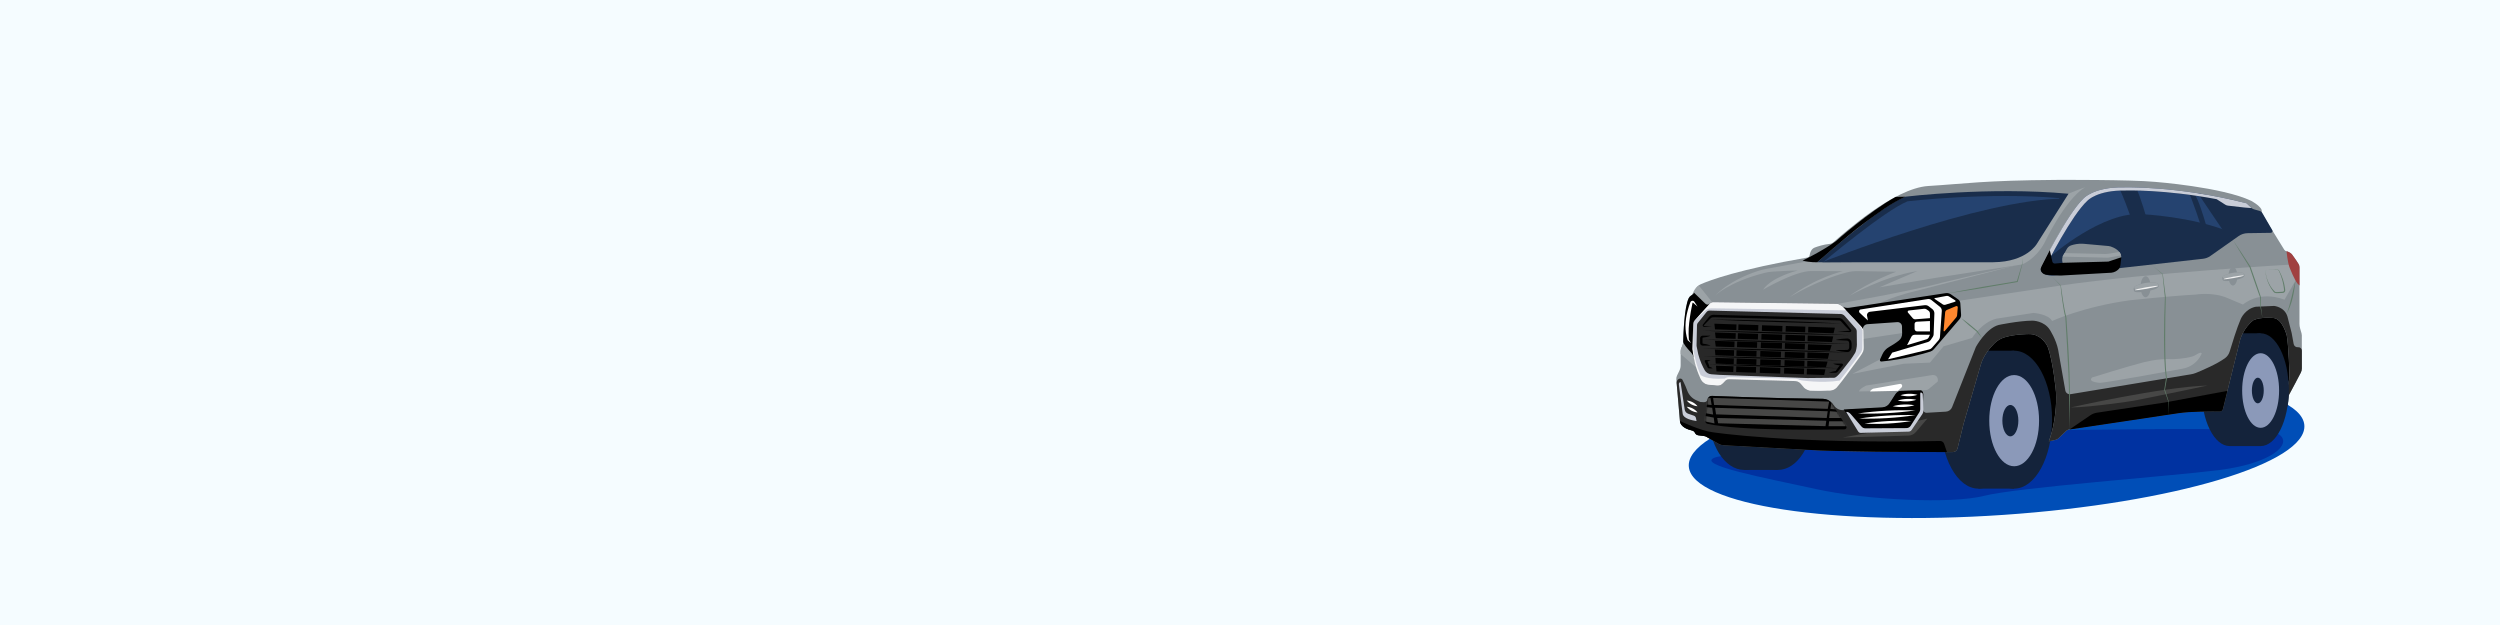 <?xml version="1.0" encoding="UTF-8"?> <svg xmlns="http://www.w3.org/2000/svg" width="1600" height="400" viewBox="0 0 1600 400" fill="none"><rect x="0" y="0" width="1600" height="400" fill="#808080" stroke="none"/><g clip-path="url(#clip0_701_17734)"><path d="M1600 0H0V400H1600V0Z" fill="#F5FCFF"></path><path d="M1282.28 329.52C1391.05 322.07 1477.23 296.26 1474.76 271.87C1472.29 247.48 1382.11 233.76 1273.34 241.21C1164.57 248.66 1078.39 274.47 1080.86 298.86C1083.33 323.25 1173.5 336.97 1282.28 329.52Z" fill="#004EB7"></path><path d="M1298.45 275.55C1298.45 275.55 1110.7 288.08 1097.58 292.8C1084.46 297.52 1130.23 305.96 1162.4 313.03C1194.57 320.1 1249.16 322.63 1269.84 317.33C1290.52 312.02 1388.7 304.78 1419.57 300.93C1462.73 295.54 1471.41 277.75 1450.04 275.56C1428.67 273.37 1298.44 275.56 1298.44 275.56L1298.45 275.55Z" fill="#0032A1"></path><path d="M1207.82 250.18L1284.75 289.32L1313.34 281.98L1350.09 226.23L1420.04 251.16L1453.11 266.78L1469.13 244.47L1467.52 203.53L1438.51 185.45L1328.01 200.97L1264.78 204.34L1199.16 243.29L1201.92 255.88L1207.82 250.18Z" fill="black"></path><path d="M1289.06 312.72C1302.47 312.72 1313.34 292.962 1313.34 268.59C1313.34 244.218 1302.47 224.46 1289.06 224.46C1275.65 224.46 1264.78 244.218 1264.78 268.59C1264.78 292.962 1275.65 312.72 1289.06 312.72Z" fill="#14233B"></path><path d="M1266.13 312.72C1279.54 312.72 1290.41 292.962 1290.41 268.59C1290.41 244.218 1279.54 224.46 1266.13 224.46C1252.72 224.46 1241.85 244.218 1241.85 268.59C1241.85 292.962 1252.72 312.72 1266.13 312.72Z" fill="#14233B"></path><path d="M1289.06 224.45H1266.13V312.71H1289.06V224.45Z" fill="#14233B"></path><path d="M1289.06 298.4C1297.86 298.4 1305 285.336 1305 269.22C1305 253.104 1297.86 240.04 1289.06 240.04C1280.26 240.04 1273.12 253.104 1273.12 269.22C1273.12 285.336 1280.26 298.4 1289.06 298.4Z" fill="#8B99B9"></path><path d="M1286.63 279.26C1289.46 279.26 1291.75 274.765 1291.75 269.22C1291.75 263.675 1289.46 259.18 1286.63 259.18C1283.8 259.18 1281.51 263.675 1281.51 269.22C1281.51 274.765 1283.8 279.26 1286.63 279.26Z" fill="#14233B"></path><path d="M1446.8 285.49C1456.74 285.49 1464.8 269.332 1464.8 249.4C1464.8 229.468 1456.74 213.31 1446.8 213.31C1436.86 213.31 1428.8 229.468 1428.8 249.4C1428.8 269.332 1436.86 285.49 1446.8 285.49Z" fill="#14233B"></path><path d="M1427 285.49C1436.94 285.49 1445 269.332 1445 249.4C1445 229.468 1436.94 213.31 1427 213.31C1417.06 213.31 1409 229.468 1409 249.4C1409 269.332 1417.06 285.49 1427 285.49Z" fill="#14233B"></path><path d="M1446.8 213.31H1427V285.5H1446.8V213.31Z" fill="#14233B"></path><path d="M1446.8 273.8C1453.33 273.8 1458.62 263.113 1458.62 249.93C1458.62 236.747 1453.33 226.06 1446.8 226.06C1440.27 226.06 1434.98 236.747 1434.98 249.93C1434.98 263.113 1440.27 273.8 1446.8 273.8Z" fill="#8B99B9"></path><path d="M1445 258.14C1447.1 258.14 1448.8 254.464 1448.8 249.93C1448.8 245.396 1447.1 241.72 1445 241.72C1442.9 241.72 1441.2 245.396 1441.2 249.93C1441.2 254.464 1442.9 258.14 1445 258.14Z" fill="#14233B"></path><path d="M1137.83 300.76C1150.41 300.76 1160.6 284.571 1160.6 264.6C1160.6 244.629 1150.41 228.44 1137.83 228.44C1125.25 228.44 1115.06 244.629 1115.06 264.6C1115.06 284.571 1125.25 300.76 1137.83 300.76Z" fill="#14233B"></path><path d="M1116.32 300.76C1128.9 300.76 1139.09 284.571 1139.09 264.6C1139.09 244.629 1128.9 228.44 1116.32 228.44C1103.74 228.44 1093.55 244.629 1093.55 264.6C1093.55 284.571 1103.74 300.76 1116.32 300.76Z" fill="#14233B"></path><path d="M1137.82 228.44H1116.32V300.76H1137.82V228.44Z" fill="#14233B"></path><path d="M1075.15 269.41L1072.84 242.81C1072.77 242 1072.92 241.18 1073.27 240.44L1074.81 237.24C1075.34 236.15 1075.61 234.95 1075.61 233.74V224.91C1075.61 224.21 1075.75 223.51 1076.03 222.87L1076.66 221.38C1077.03 220.52 1077.22 219.59 1077.25 218.65C1077.36 213.63 1077.94 196.55 1080.8 190.78C1081.13 190.12 1081.65 189.58 1082.26 189.18L1082.98 188.71C1083.5 188.37 1083.92 187.9 1084.2 187.34L1085.49 184.76C1086.12 183.5 1087.17 182.49 1088.46 181.92C1094.15 179.41 1112.75 172.39 1156.79 164.82C1157.5 164.7 1158.06 164.13 1158.15 163.42C1158.27 162.53 1158.58 161.25 1159.4 160.03C1159.91 159.26 1160.68 158.71 1161.54 158.39C1163.32 157.72 1166.95 156.51 1170.95 156.09C1171.88 155.99 1172.75 155.62 1173.45 155C1180.02 149.28 1212.21 120.39 1234.09 119.04C1258.36 117.54 1268.98 115.48 1316.61 115.13C1316.61 115.13 1363.78 114.9 1379.31 116.4C1379.31 116.4 1422.13 119.68 1440.75 128.52C1440.75 128.52 1445.82 131.22 1447.24 133.9C1447.44 134.27 1447.52 134.7 1447.52 135.13V135.75C1447.52 136.27 1447.66 136.78 1447.94 137.22L1461.9 159.78C1462.23 160.31 1462.75 160.69 1463.36 160.83C1464.19 161.02 1465.48 161.48 1466.73 162.66C1466.73 162.66 1469.78 166.78 1471.13 169.09C1471.49 169.7 1471.67 170.4 1471.67 171.11V183.48V207.19C1471.67 208.25 1471.82 209.31 1472.11 210.33L1472.99 213.36C1473.11 213.76 1473.17 214.18 1473.17 214.6V235.76C1473.17 236.71 1472.94 237.64 1472.5 238.49C1470.86 241.62 1466.61 249.74 1464.26 254.03C1463.8 254.87 1462.93 255.41 1461.97 255.44L1460.52 255.5C1460.52 255.5 1465.09 247.99 1465.27 240.23C1465.27 240.23 1464.75 221.42 1463.54 214.78C1463.54 214.78 1460.95 204.43 1455.34 203.56C1455.34 203.56 1447.06 202.61 1442.14 204.94C1442.14 204.94 1434.89 210.12 1432.99 220.21L1422.66 261.77C1422.44 262.64 1421.66 263.25 1420.76 263.24C1416.07 263.19 1401.72 263.17 1394.08 264.38L1324.51 274.79C1323.63 274.92 1322.81 275.32 1322.17 275.94L1317.35 280.57C1316.86 281.04 1316.25 281.36 1315.59 281.5L1311.25 282.41C1311.25 282.41 1316.69 269.3 1315.82 250.92C1315.82 250.92 1314.14 231.82 1310.55 222.1C1310.41 221.72 1310.24 221.37 1310.05 221.02C1308.96 219.1 1305.24 213.6 1298.4 213.82C1298.4 213.82 1289.92 213.74 1282.9 215.88C1280.42 216.64 1278.17 218 1276.35 219.84C1273.6 222.61 1269.4 227.54 1267.78 233.14L1256.65 271.36L1252.83 286.93C1252.49 288.33 1251.24 289.31 1249.81 289.31C1236.94 289.31 1176.8 289.25 1155.79 287.81L1103.03 284.91C1101.94 284.85 1100.88 284.54 1099.94 284L1092.03 279.49C1091.67 279.28 1091.27 279.15 1090.86 279.1L1086.81 278.56C1085.93 278.44 1085.17 277.87 1084.82 277.06C1084.47 276.26 1083.75 275.68 1082.89 275.49C1080.44 274.95 1075.49 273.39 1075.15 269.4V269.41Z" fill="#889095"></path><path d="M1473.19 224.38V235.76C1473.19 236.71 1472.96 237.64 1472.52 238.49C1470.88 241.62 1466.63 249.74 1464.28 254.03C1463.82 254.87 1462.95 255.41 1461.99 255.44L1460.54 255.5C1460.54 255.5 1465.11 247.99 1465.29 240.23C1465.29 240.23 1464.77 221.42 1463.56 214.78C1463.56 214.78 1460.97 204.43 1455.36 203.56C1455.36 203.56 1447.08 202.61 1442.16 204.94C1442.16 204.94 1434.91 210.12 1433.01 220.21L1422.68 261.77C1422.46 262.64 1421.68 263.25 1420.78 263.24C1416.09 263.19 1401.74 263.17 1394.1 264.38L1324.53 274.79C1323.65 274.92 1322.83 275.32 1322.19 275.94L1317.37 280.57C1316.88 281.04 1316.27 281.36 1315.61 281.5L1311.27 282.41C1311.27 282.41 1316.71 269.3 1315.84 250.92C1315.84 250.92 1314.16 231.8 1310.56 222.09C1310.42 221.72 1310.26 221.38 1310.07 221.04C1308.99 219.13 1305.27 213.61 1298.41 213.83C1298.41 213.83 1289.92 213.75 1282.89 215.9C1280.42 216.65 1278.18 218.02 1276.36 219.85C1273.61 222.62 1269.4 227.56 1267.78 233.16L1256.65 271.38L1252.83 286.95C1252.49 288.35 1251.24 289.33 1249.81 289.33C1236.94 289.33 1176.8 289.27 1155.79 287.83L1103.03 284.93C1101.94 284.87 1100.88 284.56 1099.94 284.02L1092.03 279.51C1091.67 279.3 1091.27 279.17 1090.86 279.11L1086.76 278.55C1085.9 278.43 1085.16 277.87 1084.81 277.08C1084.47 276.29 1083.76 275.71 1082.92 275.53C1080.48 274.99 1075.49 273.42 1075.15 269.42L1073.39 249.09L1073.05 245.17C1072.95 244.03 1073.54 242.88 1074.6 242.45C1075.19 242.21 1075.88 242.19 1076.59 242.74C1076.59 242.74 1078.46 246.16 1079.86 250.03C1080.87 252.81 1083 255.04 1085.71 256.2L1088.14 257.24L1090.38 257.41C1091.67 257.51 1092.83 256.64 1093.11 255.38C1093.38 254.16 1094.48 253.3 1095.73 253.36C1104.14 253.71 1135.81 254.94 1166.84 255.23C1169.07 255.25 1171.17 256.29 1172.54 258.05L1173.95 259.86C1175.32 261.62 1177.48 262.6 1179.71 262.48L1204.84 261.12C1206.81 261.01 1208.62 259.97 1209.69 258.31L1213.44 252.51C1214.29 251.2 1215.72 250.38 1217.28 250.31L1228.24 249.83C1229.47 249.78 1230.51 250.75 1230.53 251.98L1230.71 262.02C1230.73 263.27 1231.79 264.25 1233.04 264.18L1245.4 263.45C1247.15 263.35 1248.68 262.24 1249.33 260.6L1264.58 222.03C1264.58 222.03 1271.05 210.12 1279.16 207.97C1279.16 207.97 1291.76 205.3 1300.82 205.21C1300.82 205.21 1308.24 205.21 1311.95 211.16C1311.95 211.16 1315.92 217.29 1317.21 223.84L1321.8 249.89C1322.08 251.47 1323.58 252.54 1325.17 252.27L1402.29 239.54C1403.36 239.36 1404.41 239.07 1405.41 238.66C1409.22 237.11 1419.03 232.95 1424.13 229.13C1425.52 228.09 1426.51 226.61 1427 224.95C1428.37 220.37 1431.66 209.68 1434.12 204.08C1434.12 204.08 1436.79 197.7 1443.7 196.31L1455.43 195.79C1455.43 195.79 1462.16 196.39 1463.97 202.61L1466.64 213.05L1467.94 220.14C1468.18 221.45 1469.38 222.36 1470.71 222.23H1470.8C1472.07 222.1 1473.17 223.1 1473.17 224.38H1473.19Z" fill="#292929"></path><path d="M1324.44 274.88L1394.01 264.47C1401.66 263.25 1416 263.28 1420.69 263.33C1421.59 263.33 1422.37 262.73 1422.59 261.86L1425.5 250.15L1387.91 257.15C1387.14 257.31 1386.36 257.45 1385.59 257.57L1342.09 264.12C1340.54 264.35 1339.07 264.93 1337.77 265.81L1324.44 274.88Z" fill="black"></path><path d="M1246.04 289.32C1227.9 289.31 1175.2 289.15 1155.81 287.82L1103.05 284.92C1101.96 284.86 1100.9 284.55 1099.96 284.01L1092.05 279.5C1091.69 279.29 1091.29 279.16 1090.88 279.1L1086.78 278.54C1085.92 278.42 1085.18 277.86 1084.83 277.07C1084.49 276.28 1083.78 275.7 1082.94 275.52C1080.5 274.98 1075.51 273.41 1075.17 269.41C1075.17 269.41 1088.16 275.68 1096.01 276.63C1096.01 276.63 1145.35 284.26 1241.61 282.22C1242.78 282.2 1243.84 282.93 1244.22 284.03L1246.05 289.31L1246.04 289.32Z" fill="black"></path><path d="M1085.79 269.47C1083.01 269.06 1077.33 267.88 1076.93 264.86L1074.92 249.5L1074.53 246.54C1074.42 245.68 1074.34 244.81 1075.54 244.48L1078.21 262.11C1078.4 263.35 1079.26 264.39 1080.45 264.79L1084.05 266.02C1084.76 266.26 1085.29 266.87 1085.43 267.61L1085.78 269.47H1085.79Z" fill="#C9CDD8"></path><path d="M1306.37 171.35C1306.37 171.35 1322.76 137.18 1333.46 127C1333.46 127 1340.02 119.58 1359 119.93C1359 119.93 1393.51 118.72 1437.86 130.11L1441.08 133.18C1441.46 133.54 1441.93 133.81 1442.44 133.95L1446.13 134.98C1446.88 135.19 1447.52 135.68 1447.91 136.36L1454.23 147.3C1454.69 148.04 1454.17 148.99 1453.3 149.01L1438.47 149.23C1436.39 149.26 1434.37 149.92 1432.68 151.11L1414.6 163.85C1413.23 164.82 1411.63 165.42 1409.96 165.61L1314.33 176.33C1312.65 176.52 1310.94 176.33 1309.36 175.73C1307.35 174.97 1305.27 173.6 1306.37 171.37V171.35Z" fill="#192D4B"></path><path d="M1418.67 127.47L1424.21 131C1424.71 131.32 1425.28 131.52 1425.87 131.59L1436.4 132.8C1437.33 132.91 1438.2 133.36 1438.8 134.07C1439.55 134.96 1440.68 136.08 1441.65 136.08L1444.08 136.59C1445.31 136.85 1446.38 137.63 1447 138.72L1450.84 145.5C1451.26 146.23 1450.76 147.15 1449.91 147.19L1436.19 147.92C1434.84 148.05 1433.56 148.54 1432.45 149.32L1426 153.9L1413.66 162C1412.35 162.88 1410.82 163.44 1409.22 163.61L1317.7 173.4C1316.09 173.57 1314.46 173.4 1312.95 172.85C1311.02 172.15 1309.04 170.91 1310.09 168.87C1310.09 168.87 1325.78 137.66 1336.02 128.36C1336.02 128.36 1342.3 121.58 1360.46 121.9C1360.46 121.9 1385.09 121.08 1419.14 127.55" fill="#254370"></path><path d="M1079.52 256.34C1082.21 256.56 1084.73 257.89 1086.42 259.99C1083.73 259.78 1081.21 258.44 1079.52 256.34Z" fill="white"></path><path d="M1079.52 260.31C1082.21 260.53 1084.73 261.86 1086.42 263.96C1083.73 263.75 1081.21 262.41 1079.52 260.31Z" fill="white"></path><path d="M1092.89 255.4C1093.16 254.18 1094.27 253.32 1095.52 253.38C1103.94 253.73 1135.6 254.96 1166.63 255.25C1168.86 255.27 1170.96 256.31 1172.33 258.07L1181.08 271.98L1181.59 272.83C1182.1 273.68 1181.5 274.77 1180.51 274.79C1168.83 275.03 1114.14 275.9 1092.87 271.27C1091.87 271.05 1091.2 270.1 1091.32 269.09L1092.9 255.41L1092.89 255.4Z" fill="black"></path><mask id="mask0_701_17734" style="mask-type:luminance" maskUnits="userSpaceOnUse" x="1091" y="253" width="91" height="23"><path d="M1092.89 255.4C1093.16 254.18 1094.27 253.32 1095.52 253.38C1103.94 253.73 1135.6 254.96 1166.63 255.25C1168.86 255.27 1170.96 256.31 1172.33 258.07L1181.08 271.98L1181.59 272.83C1182.1 273.68 1181.5 274.77 1180.51 274.79C1168.83 275.03 1114.14 275.9 1092.87 271.27C1091.87 271.05 1091.2 270.1 1091.32 269.09L1092.9 255.41L1092.89 255.4Z" fill="white"></path></mask><g mask="url(#mask0_701_17734)"><path d="M1096.39 254.67L1170.65 257.01L1169.74 261.68L1097.02 259.17L1096.39 254.67Z" fill="#474746"></path><path d="M1097.65 261L1169.74 263.19L1169.08 267.52L1098.27 265.19L1097.65 261Z" fill="#474746"></path><path d="M1099 267.52L1168.83 269.27L1168.33 272.75L1099.6 270.89L1099 267.52Z" fill="#474746"></path><path d="M1092.34 254.67H1094.69L1095.44 259.21L1091.65 258.84L1092.34 254.67Z" fill="#474746"></path><path d="M1091.34 260.42L1095.8 261L1096.39 265.29L1090.57 264.33L1091.34 260.42Z" fill="#474746"></path><path d="M1090.2 266.05L1096.8 267.27L1097.27 270.98L1089.51 269.4L1090.2 266.05Z" fill="#474746"></path><path d="M1172.11 257.54H1173.39L1176.25 262.17L1171.46 261.68L1172.11 257.54Z" fill="#474746"></path><path d="M1171.18 263.18L1176.9 263.59L1179.59 267.52H1170.65L1171.18 263.18Z" fill="#474746"></path><path d="M1170.65 269.6H1180.63L1183.66 272.75H1170.28L1170.65 269.6Z" fill="#474746"></path></g><path d="M1179.38 280L1221.63 278.76C1223.37 278.67 1224.99 277.87 1226.12 276.55L1233.55 267.86L1195.59 277.04L1179.38 280Z" fill="#474746"></path><path d="M1230.55 251.97L1230.11 262.44L1222.23 275.01L1192.35 276.32L1187.6 271.89L1180.68 262.41L1204.79 261.07C1206.76 260.96 1208.57 259.92 1209.64 258.26L1213.39 252.46C1214.24 251.15 1215.67 250.33 1217.23 250.26L1228.19 249.78C1229.42 249.73 1230.46 250.7 1230.48 251.93" fill="black"></path><path d="M1230.55 251.97L1230.11 262.44L1222.23 275.01L1192.35 276.32L1187.6 271.89L1180.68 262.41L1204.79 261.07C1206.76 260.96 1208.57 259.92 1209.64 258.26L1213.39 252.46C1214.24 251.15 1215.67 250.33 1217.23 250.26L1228.19 249.78C1229.42 249.73 1230.46 250.7 1230.48 251.93" stroke="black" stroke-width="0.78" stroke-miterlimit="10"></path><path d="M1181.68 263.95L1189.24 276.16C1189.59 276.72 1190.2 277.05 1190.86 277.04L1221.53 276.24C1222.3 276.22 1223.01 275.83 1223.43 275.2L1230.22 265.15C1230.74 264.37 1231.01 263.45 1230.97 262.51L1230.55 251.97C1230.55 251.97 1228.96 250.17 1228.96 251.97V261.93C1228.96 262.58 1228.77 263.21 1228.43 263.75L1222.84 272.48C1222.25 273.41 1221.23 273.97 1220.13 273.98L1193.8 274.13C1192.89 274.13 1192.02 273.74 1191.42 273.05L1184.36 264.91C1183.83 264.3 1183.12 263.85 1182.34 263.66C1181.84 263.54 1181.44 263.54 1181.7 263.95H1181.68Z" fill="#C9CDD8"></path><path d="M1214.52 256.34C1218.38 255.13 1222.54 254.96 1226.48 255.88C1222.62 257.1 1218.46 257.25 1214.52 256.34Z" fill="white"></path><path d="M1216.28 252.93C1219.8 251.79 1223.62 251.7 1227.18 252.7C1223.66 253.85 1219.84 253.92 1216.28 252.93Z" fill="white"></path><path d="M1211.36 259.99C1215.87 258.72 1220.66 258.5 1225.27 259.37C1220.76 260.64 1215.97 260.85 1211.36 259.99Z" fill="white"></path><path d="M1189.15 264.6C1201.32 262.9 1213.56 262.24 1225.84 262.67C1213.67 264.38 1201.43 265.02 1189.15 264.6Z" fill="white"></path><path d="M1189.82 267.86C1201.75 266.08 1213.76 265.35 1225.82 265.7C1213.89 267.49 1201.88 268.2 1189.82 267.86Z" fill="white"></path><path d="M1193.31 271.11C1203.18 269.5 1213.22 268.94 1223.21 269.46C1213.34 271.08 1203.3 271.62 1193.31 271.11Z" fill="white"></path><path d="M1234.5 248.88L1240.17 244.14C1240.17 244.14 1240.98 240 1236.86 240L1194.44 246.73C1194.44 246.73 1190.14 248.63 1189.79 250.53L1232.33 249.69C1233.12 249.67 1233.89 249.39 1234.5 248.88Z" fill="#9CA3A7"></path><path d="M1214.71 250.13L1216.89 248.07C1217.37 247.62 1217.55 246.89 1217.24 246.31C1217.06 245.96 1216.71 245.67 1216.06 245.67L1198.77 248.78C1198.77 248.78 1197.02 249.66 1196.87 250.54L1214.7 250.14L1214.71 250.13Z" fill="white"></path><path d="M1185.47 239.27L1218.31 232.8L1235.17 232.07L1243.88 221.64L1262.09 216.3C1262.09 216.3 1268.3 206.27 1277.62 203.96L1301.43 200.27C1301.43 200.27 1311.09 200.96 1313.34 205.45C1313.34 205.45 1333.01 196.3 1363.21 192.16C1363.21 192.16 1389.09 189.4 1405.14 188.54C1405.14 188.54 1416.18 186.64 1425.67 190.78L1435.51 194.92C1435.51 194.92 1445.69 185.6 1462.08 191.81L1469.5 178.87L1468.12 169.21C1468.12 169.21 1375.63 174.39 1318.08 182.84L1189.79 202.13L1179.38 218.89L1233.96 210.64L1207.82 227.58L1185.48 239.27H1185.47Z" fill="#9CA3A7"></path><path d="M1075.61 224.64V226.59L1087.2 236.54L1091.86 224.95L1082.28 218.74L1077.88 218.14L1076.93 220.64L1075.98 222.85C1075.74 223.42 1075.61 224.03 1075.61 224.65V224.64Z" fill="#9CA3A7"></path><path d="M1172.01 195.16C1172.01 195.16 1224.94 186.01 1242.77 180.95L1292.35 169.22L1221.74 187.35C1221.74 187.35 1208.84 190.56 1198.48 196.22L1178.84 205.16L1169.65 198.75L1172.02 195.15L1172.01 195.16Z" fill="#9CA3A7"></path><path d="M1373.19 190.25C1374.97 190.25 1376.42 187.232 1376.42 183.51C1376.42 179.788 1374.97 176.77 1373.19 176.77C1371.41 176.77 1369.96 179.788 1369.96 183.51C1369.96 187.232 1371.41 190.25 1373.19 190.25Z" fill="#889095"></path><path d="M1378.8 180.8C1372.79 180.44 1368.07 182.33 1366.81 182.98C1365.55 183.63 1365.33 184.77 1365.63 185.77C1365.93 186.77 1366.11 187.08 1369.21 187.03C1372.31 186.98 1379.11 185.59 1380.81 184.24C1382.51 182.89 1381.5 180.96 1378.8 180.8Z" fill="#889095"></path><path d="M1380.43 183.11C1380.43 183.11 1381.04 182.99 1381.64 182.76C1381.63 181.79 1380.59 180.9 1378.81 180.8C1372.8 180.44 1368.08 182.33 1366.82 182.98C1366.42 183.19 1366.13 183.45 1365.93 183.73C1365.96 184.9 1366.54 185.9 1368.74 185.23C1373.12 183.9 1380.44 183.11 1380.44 183.11H1380.43Z" fill="#9CA3A7"></path><path d="M1373.85 184.836C1377.95 184.112 1381.23 183.3 1381.18 183.023C1381.13 182.745 1377.77 183.108 1373.67 183.832C1369.58 184.556 1366.3 185.368 1366.35 185.646C1366.4 185.923 1369.76 185.561 1373.85 184.836Z" fill="#F1F1F1"></path><path d="M1429.08 182.74C1430.65 182.74 1431.93 180.067 1431.93 176.77C1431.93 173.473 1430.65 170.8 1429.08 170.8C1427.51 170.8 1426.23 173.473 1426.23 176.77C1426.23 180.067 1427.51 182.74 1429.08 182.74Z" fill="#889095"></path><path d="M1434.04 174.37C1428.73 174.05 1424.55 175.72 1423.43 176.3C1422.31 176.88 1422.12 177.88 1422.39 178.77C1422.66 179.66 1422.81 179.93 1425.55 179.89C1428.29 179.85 1434.31 178.62 1435.81 177.42C1437.31 176.22 1436.42 174.52 1434.04 174.37Z" fill="#889095"></path><path d="M1435.48 176.41C1435.48 176.41 1436.02 176.3 1436.55 176.1C1436.54 175.24 1435.62 174.46 1434.04 174.36C1428.73 174.04 1424.55 175.71 1423.43 176.29C1423.08 176.47 1422.82 176.7 1422.64 176.95C1422.67 177.98 1423.18 178.87 1425.13 178.28C1429.01 177.1 1435.48 176.4 1435.48 176.4V176.41Z" fill="#9CA3A7"></path><path d="M1429.66 177.94C1433.28 177.298 1436.19 176.58 1436.15 176.335C1436.1 176.09 1433.13 176.412 1429.5 177.054C1425.87 177.695 1422.97 178.414 1423.01 178.658C1423.05 178.903 1426.03 178.581 1429.66 177.94Z" fill="#F1F1F1"></path><path d="M1325.32 260.76C1325.32 260.76 1383.31 247.65 1412.86 246.73C1412.86 246.73 1387.09 252.25 1365.31 256.51C1365.31 256.51 1338.65 260.65 1325.32 260.77V260.76Z" fill="#474746"></path><path d="M1338.99 241.57C1338.99 241.57 1361.95 234.4 1370.92 232.14C1370.92 232.14 1380.7 229.22 1390.59 229.87C1390.59 229.87 1398.31 229.66 1403.2 228.11C1404.12 227.82 1404.98 227.37 1405.79 226.85C1406.86 226.16 1408.64 225.21 1409.11 226.21C1409.11 226.21 1408.97 226.59 1408.66 227.2C1406.39 231.79 1402.04 235 1397 235.92C1384.41 238.23 1348.17 244.83 1344 245.02C1344 245.02 1335.71 244.56 1338.99 241.57Z" fill="#9CA3A7"></path><path d="M1313.34 177.11L1318.93 182.66C1319.45 186.06 1319.87 189.51 1320.43 192.91C1320.98 196.3 1321.57 199.71 1322.46 203.02C1322.88 209 1323.27 214.98 1323.63 220.96C1324.31 232.93 1324.93 244.92 1324.68 256.91C1324.65 262.9 1324.52 268.89 1324.44 274.88C1324.36 268.89 1324.23 262.9 1324.2 256.9C1324.22 244.92 1323.53 232.96 1322.87 221C1322.55 215.02 1322.19 209.04 1321.81 203.06C1321.01 200.07 1320.44 196.27 1319.95 192.97C1319.5 189.68 1318.97 185.84 1318.75 182.82L1313.33 177.11H1313.34Z" fill="#617D6A"></path><path d="M1377.7 170.08L1384.16 175.32C1384.16 175.32 1384.2 175.37 1384.2 175.4C1384.87 180.34 1385.46 185.28 1386.09 190.22C1385.88 198.88 1385.68 207.55 1385.72 216.21C1385.76 224.83 1385.72 233.53 1386.83 242.08C1386.83 242.11 1386.83 242.14 1386.83 242.17L1385.57 249.53C1385.47 249.04 1388.05 257.18 1388.03 257.1C1388.05 257.14 1387.9 265.66 1387.91 265.7C1387.91 265.7 1387.77 257 1387.79 257.18L1385.13 249.57C1385.12 249.54 1385.12 249.49 1385.13 249.46L1386.26 242.08C1385.01 233.98 1385.05 224.73 1384.95 216.21C1384.99 207.62 1385.14 198.7 1385.53 190.29C1385 185.34 1384.44 180.39 1383.96 175.43C1384.22 175.77 1377.67 170.01 1377.7 170.08Z" fill="#617D6A"></path><path d="M1429.08 153.62C1432.91 159.23 1436.64 164.9 1440.3 170.62C1441.47 173.87 1442.61 177.14 1443.72 180.41C1444.81 183.69 1446 186.96 1447.03 190.26C1447.03 190.22 1446.95 195.92 1446.94 195.76C1447.29 198.35 1447.64 200.94 1447.96 203.53C1447.46 200.97 1447 198.4 1446.53 195.83L1446.44 190.27C1445.39 187.56 1444.13 183.75 1443.02 180.66C1441.92 177.55 1440.65 173.84 1439.71 171C1436.09 165.26 1432.54 159.47 1429.09 153.63L1429.08 153.62Z" fill="#617D6A"></path><path d="M1451.04 172.49L1456.64 172.43C1457.09 172.42 1457.61 172.39 1458.04 172.66C1458.49 172.89 1458.74 173.37 1458.94 173.77C1460.66 177.11 1461.9 180.72 1462.4 184.45C1462.43 184.92 1462.56 185.41 1462.54 185.92C1462.5 186.52 1462.11 187.08 1461.56 187.33C1461.07 187.56 1460.52 187.46 1460.04 187.51L1458.64 187.57C1457.49 187.6 1455.9 187.91 1455.1 186.79C1452.86 184.06 1451.27 180.8 1450.45 177.38C1450.23 176.47 1450.06 175.55 1449.96 174.62L1449.89 173.92C1449.73 173.21 1450.3 172.45 1451.04 172.48V172.49ZM1451.04 172.49C1450.57 172.49 1450.13 172.81 1449.98 173.25C1449.82 173.69 1450 174.17 1450.02 174.63C1450.14 175.55 1450.33 176.47 1450.56 177.37C1451.59 180.81 1453.39 184.31 1456.04 186.75C1456.4 186.95 1456.74 186.99 1457.21 186.94C1457.91 186.9 1459.31 186.82 1460 186.77C1460.84 186.73 1461.67 186.79 1461.8 185.86C1461.82 185.57 1461.71 184.88 1461.69 184.54C1461.23 180.87 1460.26 177.25 1458.72 173.88C1458.53 173.45 1458.34 173.04 1457.95 172.81C1457.58 172.55 1457.11 172.53 1456.64 172.54L1451.04 172.48V172.49Z" fill="#617D6A"></path><path d="M1469.13 179.53C1468.29 186.86 1467.06 194.52 1463.35 200.99C1466.04 194.2 1467.27 186.58 1469.13 179.53Z" fill="#617D6A"></path><path d="M1255.09 203.53C1258.77 206.05 1262.22 208.88 1265.58 211.82C1266.59 213.28 1267.54 214.78 1268.44 216.31C1267.36 215.1 1265.96 213.36 1265.16 212.32C1261.66 209.56 1258.24 206.69 1255.09 203.53Z" fill="#617D6A"></path><path d="M1087.21 182.68L1097.21 195.16L1092.21 202.87L1084.04 196.23L1082.99 188.72C1082.99 188.72 1084.49 184.06 1087.22 182.69L1087.21 182.68Z" fill="#9CA3A7"></path><path d="M1077.24 218.66C1077.38 213.64 1077.93 196.58 1080.79 190.8C1081.12 190.14 1081.64 189.59 1082.26 189.18L1082.98 188.71C1083.5 188.37 1083.92 187.9 1084.2 187.34L1091.44 194.38C1092.24 195.16 1093.52 195.15 1094.31 194.36C1094.89 193.78 1095.67 193.46 1096.49 193.47L1175.21 194.47C1175.94 194.47 1176.65 194.68 1177.28 195.05L1179.14 196.14C1180.45 196.91 1181.98 197.21 1183.48 196.98L1245.34 187.6C1246.46 187.43 1247.6 187.7 1248.53 188.34L1253.21 191.6C1254.03 192.17 1254.54 193.08 1254.61 194.08L1255.09 201.37C1255.16 202.41 1254.82 203.44 1254.14 204.23L1237.63 223.54C1237.03 224.24 1236.25 224.76 1235.38 225.04C1231.3 226.33 1218.48 230.09 1204.09 231.38C1203.41 231.44 1202.92 230.74 1203.2 230.12L1204.77 226.68C1205.66 224.74 1207.14 223.14 1209 222.09C1210.86 221.04 1213.13 219.66 1215.27 217.98C1216.62 216.92 1217.39 215.27 1217.36 213.55L1217.28 208.93C1217.25 207.31 1215.88 206.05 1214.26 206.16L1195.16 207.48C1193.5 207.59 1192.22 208.98 1192.24 210.64L1192.36 222.79C1192.37 224.19 1191.95 225.55 1191.13 226.69C1188.08 230.96 1180.16 241.99 1175.27 247.95C1174.23 249.22 1172.67 249.96 1171.02 249.96H1159.42C1157.87 249.96 1156.37 249.38 1155.23 248.33L1153.1 245.76C1152.04 244.48 1150.48 243.73 1148.83 243.68L1106.68 242.59C1105.55 242.56 1104.47 243.02 1103.71 243.85L1102.19 245.5C1101.4 246.36 1100.26 246.8 1099.11 246.7L1093.58 246.24C1091.63 246.08 1089.92 244.9 1089.06 243.14C1087.71 240.39 1085.78 235.82 1084.57 230.2C1084.16 228.31 1083.21 226.57 1081.88 225.17C1079.89 223.06 1077.24 220 1077.27 218.65L1077.24 218.66Z" fill="black"></path><path d="M1190.83 198.05L1233.84 191.38C1234.61 191.26 1235.4 191.47 1236.01 191.95L1241.58 196.38C1242.39 197.02 1242.82 198.02 1242.75 199.04L1241.58 215.56C1241.52 216.39 1241.19 217.18 1240.64 217.8L1236.43 222.6C1235.98 223.12 1235.37 223.48 1234.7 223.64L1208.35 229.95L1211 225.69L1233.71 218.94C1234.53 218.7 1235.25 218.17 1235.73 217.46L1236.99 215.59C1237.32 215.11 1237.5 214.54 1237.52 213.96L1238 200.62C1238.04 199.54 1237.55 198.5 1236.7 197.83L1234.4 196.04C1233.67 195.47 1232.74 195.21 1231.82 195.32L1196.84 199.52C1195.45 199.69 1194.55 201.07 1194.96 202.4L1195.45 205.11L1190.17 200.15C1189.43 199.45 1189.81 198.2 1190.82 198.04L1190.83 198.05Z" fill="white"></path><path d="M1238.33 190.76L1245.77 189.38C1246.29 189.28 1246.83 189.38 1247.28 189.67L1251.37 192.27C1251.69 192.48 1251.63 192.97 1251.26 193.08L1244.94 195.07C1244.43 195.23 1243.88 195.15 1243.43 194.85L1238.2 191.32C1237.97 191.16 1238.04 190.81 1238.32 190.76H1238.33Z" fill="white"></path><path d="M1221.64 198.72L1231.44 197.61C1231.99 197.55 1232.55 197.69 1233.01 198L1234.18 198.8C1234.8 199.22 1235.17 199.92 1235.17 200.67V203.62L1225.88 204.34C1225.21 204.39 1224.56 204.12 1224.13 203.61L1221.11 200.07C1220.68 199.57 1220.99 198.79 1221.64 198.72Z" fill="white"></path><path d="M1226.72 205.9L1235.17 205.46V212.1H1226.97C1226.06 212.1 1225.33 211.37 1225.33 210.46V207.36C1225.33 206.58 1225.94 205.94 1226.71 205.9H1226.72Z" fill="white"></path><path d="M1246.04 198.35L1251.9 195.92C1252.44 195.7 1253.02 196.12 1252.97 196.7L1252.54 201.86C1252.47 202.35 1252.26 202.8 1251.95 203.18L1244.56 211.91C1244.32 212.2 1243.85 212 1243.88 211.63L1244.91 199.84C1244.99 199.17 1245.42 198.6 1246.04 198.35Z" fill="#FF872E"></path><path d="M1192.24 212.16L1192.35 222.8C1192.36 224.2 1191.94 225.56 1191.12 226.7C1188.07 230.97 1180.15 242 1175.26 247.96C1174.22 249.23 1172.66 249.97 1171.01 249.97H1159.41C1157.86 249.97 1156.36 249.39 1155.22 248.34L1153.09 245.77C1152.03 244.49 1150.47 243.74 1148.82 243.69L1106.67 242.6C1105.54 242.57 1104.46 243.03 1103.7 243.86L1102.18 245.51C1101.39 246.37 1100.25 246.81 1099.1 246.71L1093.57 246.25C1091.62 246.09 1089.91 244.91 1089.05 243.15C1087.7 240.4 1085.77 235.83 1084.56 230.21L1083.48 224.06C1083.44 223.85 1083.43 223.64 1083.43 223.42L1083.74 207.42C1083.76 206.48 1084.12 205.58 1084.75 204.89L1094.34 194.36C1094.92 193.78 1095.7 193.46 1096.52 193.47L1175.24 194.47C1175.97 194.47 1176.68 194.68 1177.31 195.05L1179.17 196.14L1191.25 209.52C1191.9 210.24 1192.27 211.18 1192.28 212.15L1192.24 212.16Z" fill="#C9CDD8"></path><path d="M1179.14 196.22C1181.47 198.69 1187.55 205.08 1189.79 207.49C1190.86 208.66 1192.63 210.14 1192.57 211.93L1192.79 222.27C1192.83 223.16 1192.7 224.11 1192.39 224.97C1191.8 226.64 1189.02 230 1188.03 231.52C1186.02 234.32 1183.98 237.1 1181.92 239.87C1179.85 242.65 1177.79 245.35 1175.51 248.07C1174.19 249.5 1172.23 250.12 1170.32 250C1167.04 249.96 1161.87 250.11 1158.61 249.99C1157.15 249.83 1155.72 249.2 1154.65 248.18L1152.45 245.58C1151.43 244.42 1149.99 243.84 1148.44 243.87C1136.52 243.6 1121.03 243.1 1109.11 242.78C1107.5 242.81 1105.85 242.36 1104.57 243.37C1103.32 244.44 1102.23 246.32 1100.38 246.63C1099.19 246.9 1097.93 246.56 1096.79 246.51L1093.37 246.19C1090.82 245.97 1088.85 243.97 1088.03 241.66C1085.34 235.91 1083.89 229.69 1083.14 223.42C1083.08 222.17 1083.29 219.53 1083.29 218.27L1083.52 211.43L1083.65 208.01C1083.62 206.87 1083.9 205.67 1084.74 204.85C1083.95 205.72 1083.71 206.87 1083.79 208.02V211.44C1083.76 213.76 1083.76 219.47 1083.74 221.7C1083.58 223.65 1084.36 226.44 1084.69 228.39C1085.63 233.37 1087.38 238.23 1089.71 242.71C1090.51 244.03 1091.96 244.93 1093.5 245.07C1094.7 245.17 1097.46 245.36 1098.6 245.45C1101.18 245.94 1102.07 243.78 1103.78 242.32C1104.8 241.49 1106.17 241.29 1107.44 241.39L1109.15 241.43C1121.07 241.72 1136.56 242.02 1148.48 242.35C1150.35 242.31 1152.35 243.14 1153.58 244.6L1155.78 247.23C1156.12 247.61 1157.82 248.54 1158.78 248.55C1161.91 248.67 1167.18 248.58 1170.32 248.62C1171.85 248.73 1173.46 248.29 1174.53 247.14C1176.69 244.6 1178.82 241.81 1180.92 239.11C1183.02 236.39 1185.1 233.64 1187.16 230.88C1187.99 229.61 1191.01 226.07 1191.51 224.64C1191.8 223.89 1191.92 223.1 1191.9 222.27V211.94C1192.02 210.35 1190.33 208.9 1189.41 207.82C1187.24 205.39 1181.37 198.74 1179.13 196.21L1179.14 196.22Z" fill="#F5F6F7"></path><path d="M1084.03 205.71L1094.36 194.36C1094.94 193.78 1095.72 193.46 1096.54 193.47L1175.26 194.47C1175.99 194.47 1176.7 194.68 1177.33 195.05L1179.19 196.14L1181.44 198.63L1095.53 197.31C1093.9 197.28 1092.32 197.9 1091.14 199.01L1084.04 205.69L1084.03 205.71Z" fill="#F5F6F7"></path><path d="M1177.89 200.93C1178.93 200.96 1179.91 201.42 1180.59 202.2L1187.34 209.89C1187.95 210.47 1188.3 211.23 1188.31 212.01L1188.41 220.61C1188.42 221.74 1187.92 224.81 1187.29 225.82C1184.7 229.96 1184.4 230.22 1179.52 236.43C1178.64 237.55 1175.46 241.78 1173.91 241.78L1156.83 241.95L1100.55 239.92L1095.34 239.55C1093.5 239.42 1091.89 238.47 1091.08 237.05C1089.81 234.83 1087.99 231.14 1086.85 226.6L1085.84 221.63C1085.81 221.46 1085.79 221.29 1085.79 221.11L1086.08 208.19C1086.1 207.43 1086.43 206.71 1087.03 206.15L1092.22 199.67C1092.69 199.08 1093.41 198.75 1094.17 198.77L1177.88 200.94L1177.89 200.93Z" fill="#282828"></path><path d="M1111.23 211.26L1097.6 210.8L1097.21 207.16L1111.35 207.64L1111.23 211.26Z" fill="black"></path><path d="M1110.78 216.87L1098.07 216.44L1097.59 212.79L1110.9 213.25L1110.78 216.87Z" fill="black"></path><path d="M1109.99 222.18L1098.07 221.78L1097.59 218.13L1110.12 218.56L1109.99 222.18Z" fill="black"></path><path d="M1109.71 227.78L1097.86 227.38L1097.49 223.7L1109.83 224.12L1109.71 227.78Z" fill="black"></path><path d="M1109.56 233.11L1098.07 232.71L1097.85 229.04L1109.69 229.44L1109.56 233.11Z" fill="black"></path><path d="M1125.35 208.05L1112.61 207.616L1112.49 211.244L1125.23 211.678L1125.35 208.05Z" fill="black"></path><path d="M1125.17 213.671L1112.27 213.231L1112.15 216.859L1125.05 217.299L1125.17 213.671Z" fill="black"></path><path d="M1124.6 218.998L1111.8 218.562L1111.68 222.19L1124.48 222.626L1124.6 218.998Z" fill="black"></path><path d="M1124.22 224.562L1111.41 224.125L1111.29 227.783L1124.1 228.22L1124.22 224.562Z" fill="black"></path><path d="M1124.15 229.896L1111.49 229.465L1111.36 233.123L1124.03 233.554L1124.15 229.896Z" fill="black"></path><path d="M1140.78 208.605L1127.7 208.159L1127.58 211.787L1140.65 212.232L1140.78 208.605Z" fill="black"></path><path d="M1140.59 214.185L1127.37 213.735L1127.24 217.363L1140.46 217.813L1140.59 214.185Z" fill="black"></path><path d="M1140.51 219.549L1127.01 219.09L1126.89 222.718L1140.38 223.177L1140.51 219.549Z" fill="black"></path><path d="M1139.88 225.064L1126.63 224.613L1126.5 228.271L1139.75 228.722L1139.88 225.064Z" fill="black"></path><path d="M1139.73 230.416L1126.61 229.97L1126.49 233.628L1139.6 234.074L1139.73 230.416Z" fill="black"></path><path d="M1155.42 209.043L1142.9 208.616L1142.78 212.244L1155.3 212.671L1155.42 209.043Z" fill="black"></path><path d="M1155.24 214.663L1142.72 214.237L1142.6 217.865L1155.12 218.291L1155.24 214.663Z" fill="black"></path><path d="M1155.15 220.007L1142.39 219.572L1142.26 223.2L1155.03 223.635L1155.15 220.007Z" fill="black"></path><path d="M1155.05 225.61L1142.3 225.176L1142.17 228.834L1154.93 229.268L1155.05 225.61Z" fill="black"></path><path d="M1154.9 230.892L1142.17 230.458L1142.04 234.116L1154.78 234.55L1154.9 230.892Z" fill="black"></path><path d="M1173.48 213.31L1157.2 212.76L1157.32 209.13L1174.33 209.71L1173.48 213.31Z" fill="black"></path><path d="M1172.44 218.9L1156.84 218.37L1156.96 214.74L1173.26 215.3L1172.44 218.9Z" fill="black"></path><path d="M1171.13 224.45L1156.98 223.97L1157.11 220.35L1172.27 220.87L1171.13 224.45Z" fill="black"></path><path d="M1169.8 229.64L1156.68 229.16L1156.8 225.54L1170.73 226.01L1169.8 229.64Z" fill="black"></path><path d="M1168.6 235.05L1156.58 234.64L1156.7 230.97L1169.64 231.42L1168.6 235.05Z" fill="black"></path><path d="M1109.3 238.09L1098.55 237.73L1098.23 234.05L1109.43 234.43L1109.3 238.09Z" fill="black"></path><path d="M1123.9 234.885L1111.24 234.454L1111.12 238.112L1123.78 238.543L1123.9 234.885Z" fill="black"></path><path d="M1139.48 235.415L1126.36 234.968L1126.24 238.626L1139.35 239.073L1139.48 235.415Z" fill="black"></path><path d="M1154.64 235.87L1141.91 235.437L1141.78 239.095L1154.52 239.528L1154.64 235.87Z" fill="black"></path><path d="M1167.47 240.01L1156.32 239.63L1156.44 235.96L1168.27 236.37L1167.47 240.01Z" fill="black"></path><path d="M1095.53 208.99L1091.94 209.15L1091.04 209.18C1090.88 209.18 1090.76 209.19 1090.57 209.19C1089.84 209.18 1089.41 208.21 1089.92 207.64L1090.48 206.94L1092.71 204.12C1093.51 203.1 1094.34 201.83 1095.74 201.56C1096.33 201.39 1097.13 201.5 1097.71 201.5C1098.76 201.53 1101.98 201.62 1103.09 201.65C1120.74 202.1 1149.96 202.85 1167.66 203.3C1168.83 203.33 1175.56 203.5 1176.63 203.53C1177.74 203.47 1178.88 203.91 1179.57 204.81C1180.12 205.47 1180.82 206.16 1181.35 206.83C1181.64 207.23 1183.85 209.98 1184.13 210.35L1184.41 210.7L1184.55 210.88L1184.62 210.97C1184.66 211.03 1184.71 211.09 1184.74 211.16C1185.1 211.85 1184.49 212.67 1183.75 212.55C1183.62 212.55 1183.21 212.52 1183.08 212.52C1180.69 212.4 1178.3 212.27 1175.9 212.11C1178.44 211.95 1180.98 211.81 1183.53 211.68L1183.75 211.67H1183.86C1183.86 211.67 1183.88 211.67 1183.88 211.66C1183.88 211.65 1183.88 211.61 1183.86 211.64C1182.18 209.93 1179.92 207.68 1178.4 205.84C1177.94 205.23 1177.33 205.05 1176.59 205.08L1174.8 205.03C1152.51 204.46 1121.73 203.68 1099.47 203.11C1098.78 203.11 1096.79 203 1096.07 203.09C1095.06 203.15 1094.28 204.31 1093.62 204.91L1091.11 207.48L1090.48 208.12C1090.38 208.2 1090.36 208.36 1090.45 208.48C1090.58 208.66 1090.85 208.59 1091.06 208.63L1091.96 208.69L1095.54 208.98L1095.53 208.99Z" fill="black"></path><path d="M1094.53 214.99C1092.98 215.58 1091.45 215.85 1089.89 216.06C1089.79 216.1 1089.68 216.15 1089.61 216.2C1089.47 216.31 1089.55 216.42 1089.59 216.29C1089.59 216.31 1089.61 216.87 1089.61 216.9C1089.65 217.7 1089.61 218.93 1089.59 219.68C1089.59 219.66 1089.57 219.64 1089.56 219.64C1089.44 219.72 1089.8 219.91 1089.9 219.94L1090.17 219.98C1091.63 220.17 1093.08 220.46 1094.54 221.01V221.17L1090.17 221.21C1089.45 221.28 1088.55 221 1088.21 220.23C1087.98 219.59 1088.13 218.67 1088.08 218.01C1088.13 217.34 1087.98 216.43 1088.21 215.79C1088.55 215.02 1089.45 214.74 1090.17 214.81L1094.54 214.85V215.01L1094.53 214.99Z" fill="black"></path><path d="M1089.51 211.63C1119.56 212.04 1153.27 213.07 1183.3 214.49C1153.24 214.08 1119.54 213.05 1089.51 211.63Z" fill="black"></path><path d="M1093.55 204.41C1120.91 204.74 1151.59 205.67 1178.91 207.01C1151.55 206.69 1120.87 205.74 1093.55 204.41Z" fill="black"></path><path d="M1089.51 217.31C1119.56 217.72 1153.27 218.75 1183.3 220.17C1153.24 219.76 1119.54 218.73 1089.51 217.31Z" fill="black"></path><path d="M1089.51 222.71C1119.56 223.12 1153.27 224.15 1183.3 225.57C1153.24 225.16 1119.54 224.13 1089.51 222.71Z" fill="black"></path><path d="M1089.98 227.96C1118.61 228.33 1150.71 229.3 1179.31 230.68C1150.68 230.32 1118.58 229.33 1089.98 227.96Z" fill="black"></path><path d="M1093.59 233.12C1120.16 233.43 1149.96 234.33 1176.49 235.65C1149.92 235.35 1120.12 234.44 1093.59 233.12Z" fill="black"></path><path d="M1175.12 217.48C1177.54 216.88 1179.91 216.7 1182.34 216.64C1182.99 216.61 1183.81 217.06 1184.18 217.52C1185.3 218.85 1185.02 220.45 1185.03 222.01C1185.1 223.62 1183.84 225.61 1181.95 225.32C1179.64 225.15 1177.39 224.87 1175.11 224.21V224.05L1180.58 223.98C1181.01 223.93 1182.19 224.03 1182.57 223.89C1183.16 223.64 1183.43 222.95 1183.49 222.33C1183.4 220.9 1184.09 218 1181.93 218L1180.57 217.93L1175.11 217.63V217.47L1175.12 217.48Z" fill="black"></path><path d="M1170.8 238.42C1172.07 237.91 1173.44 237.67 1174.76 237.43C1174.94 237.32 1174.91 237.25 1175.05 237.06C1175.96 235.69 1177.05 234.34 1178.14 233.11C1178.01 233.32 1178.02 233.99 1178.65 234.04C1178.79 234.04 1178.62 234.03 1178.54 234.02C1176.8 233.82 1175.11 233.54 1173.39 232.89V232.73L1177.72 232.69C1178.45 232.67 1179.62 232.52 1179.5 233.63C1179.42 234.01 1179.06 234.28 1178.86 234.57C1178.44 235.11 1177.25 236.53 1176.79 237.08C1176.35 237.56 1175.86 238.41 1175.16 238.55C1174.5 238.68 1173.63 238.56 1172.97 238.59L1170.8 238.57V238.41V238.42Z" fill="black"></path><path d="M1094.53 230.64C1093.55 231.21 1092.58 231.49 1091.59 231.69C1091.62 231.69 1091.66 231.69 1091.7 231.7C1092.18 231.7 1092.48 231.12 1092.31 230.71C1093.06 231.89 1093.66 233.24 1094.04 234.58C1093.95 234.56 1093.85 234.61 1093.86 234.72L1094.57 234.94C1095.05 235.12 1095.52 235.29 1096 235.58V235.74L1094.57 235.78C1094.12 235.78 1093.47 235.87 1093.12 235.51C1092.77 235.18 1092.63 234.62 1092.4 234.23C1092.08 233.59 1091.47 232.3 1091.18 231.65C1091.08 231.43 1090.9 231.13 1091 230.88C1091.07 230.58 1091.43 230.4 1091.69 230.44C1092.64 230.44 1093.59 230.46 1094.54 230.49V230.65L1094.53 230.64Z" fill="black"></path><path d="M1088.34 239.96C1088.34 239.96 1091.79 243.15 1103.82 242.27L1102.94 244.24L1101.03 245.43L1097.32 246.35L1092.34 245.21L1089.88 244.25L1088.58 241.72L1088.35 239.97L1088.34 239.96Z" fill="#F5F6F7"></path><path d="M1151.88 243.29C1151.88 243.29 1165.43 245.5 1177.43 243.58L1176.95 245.26L1174.49 248.09L1172.27 249.31L1164.63 249.97L1157.9 249.78L1156.32 248.49L1152.61 245.26L1151.88 243.28V243.29Z" fill="#F5F6F7"></path><path d="M1225.32 214.25H1235.17L1234.42 215.86C1234.13 216.49 1233.58 216.96 1232.92 217.16L1220.5 220.9L1223.32 215.47C1223.71 214.72 1224.48 214.26 1225.32 214.26V214.25Z" fill="white"></path><path d="M1288.15 140.74L1203.54 158.63L1130.71 172.03C1128.76 172.39 1126.84 172.87 1124.95 173.48C1118.85 175.45 1106.28 180.33 1097.5 189.34C1097.5 189.34 1106.12 180.56 1129.25 174.66C1130.98 174.22 1132.76 173.94 1134.54 173.83C1138.62 173.58 1146.54 173.12 1150.58 173.13C1150.58 173.13 1134.06 177.05 1128.3 185.43C1128.3 185.43 1149.24 173.12 1159.59 173.46L1179.39 173.57C1179.39 173.57 1162.34 177.43 1145.33 190.24C1145.33 190.24 1162.44 179.44 1181.94 174.34C1184.25 173.73 1186.65 173.48 1189.04 173.52L1213.55 173.92C1213.55 173.92 1196.45 180.2 1183.66 189.34C1183.66 189.34 1205 177.06 1227.12 173.47L1202.85 183.89L1238.72 177.85L1294.2 169.21C1294.2 169.21 1302.48 166.2 1308.35 155.63C1308.35 155.63 1321.46 127.67 1334.41 119.88C1334.41 119.88 1319.74 124.57 1288.16 140.74H1288.15Z" fill="#9CA3A7"></path><path d="M1163.04 167.83C1163.04 167.83 1202.62 132.29 1219.29 125.9C1219.29 125.9 1273.13 119.34 1323.86 124L1303.67 155.92C1303.67 155.92 1297.29 167.65 1275.72 167.83H1163.04Z" fill="#192D4B"></path><path d="M1356.82 121.5C1356.82 121.5 1368.1 145.77 1370.86 169.24L1381.21 167.86C1381.21 167.86 1372.47 131.28 1367.41 120.92L1356.82 121.5Z" fill="#192D4B"></path><path d="M1401.46 124.49C1401.46 124.49 1409.05 143.01 1413.54 163.03L1416.53 161.3C1416.53 161.3 1409.17 131.04 1404.68 124.49H1401.46Z" fill="#192D4B"></path><path d="M1406.64 123.68L1427.18 154.09L1434.22 148.59L1453.11 148.13L1446.7 135.92L1421.27 126.76L1406.64 123.68Z" fill="#192D4B"></path><path d="M1306.06 171.35C1306.06 171.35 1322.73 137.18 1333.43 127C1333.43 127 1339.99 119.58 1358.97 119.93C1358.97 119.93 1393.48 118.72 1437.83 130.11L1441.05 133.18L1436.39 132.81L1425.86 131.6C1425.27 131.53 1424.7 131.33 1424.2 131.01L1418.66 127.48L1419.15 127.57C1385.1 121.1 1360.47 121.92 1360.47 121.92C1342.3 121.6 1336.03 128.38 1336.03 128.38C1325.79 137.68 1310.1 168.89 1310.1 168.89L1309.47 170.13C1309.16 170.75 1308.55 171.16 1307.85 171.22L1306.07 171.35H1306.06Z" fill="#C9CDD8"></path><path d="M1471.67 177.64V171.07C1471.67 170.36 1471.49 169.66 1471.13 169.05C1469.77 166.74 1466.73 162.62 1466.73 162.62C1465.48 161.44 1464.19 160.97 1463.36 160.79C1463.36 160.79 1464.08 168.04 1465.37 171.35C1465.37 171.35 1468.48 179.31 1470.55 181.64L1471.7 182.74L1471.67 177.65V177.64Z" fill="#A04040"></path><path d="M1246.44 187.77C1261.01 184.85 1276.31 182.26 1291.02 179.88L1290.78 180.1C1291.86 176.48 1292.97 172.63 1294.07 169.14L1294.18 165L1294.29 169.14C1293.36 172.86 1292.34 176.56 1291.37 180.27C1291.34 180.39 1291.24 180.47 1291.13 180.49C1276.45 183.1 1261.17 185.72 1246.44 187.78V187.77Z" fill="#617D6A"></path><path d="M1163.04 167.83C1163.04 167.83 1158.64 168.09 1153.64 166.79C1153.64 166.79 1167.1 160.23 1174.95 154.37C1174.95 154.37 1195.93 135.63 1213.18 126.02L1219.3 125.9C1209.12 130.82 1202.75 135.8 1193.83 142.24C1186.98 147.18 1178.75 154.37 1171.97 160.05C1169 162.64 1166.02 165.24 1163.05 167.83H1163.04Z" fill="black"></path><path d="M1167 167.65C1167 167.65 1206.09 134.79 1220.84 128.83C1220.84 128.83 1272 122.81 1318.08 126.82L1299.74 154.3C1299.74 154.3 1293.94 164.4 1274.35 164.55L1167 167.65Z" fill="#254370"></path><path d="M1166.17 167.82C1166.17 167.82 1267.09 127.57 1320.33 127.11L1302.24 153.62L1296.72 161.13L1282.11 165.21L1255.09 167.26L1166.17 167.82Z" fill="#192D4B"></path><path d="M1312.7 163.85C1312.7 163.85 1346.12 134.7 1371.49 137.12C1371.49 137.12 1402.61 138.61 1426.22 148.13L1429.88 151.17L1427.18 154.1L1415.17 162.1L1409.8 164.91L1316.45 174.92L1309.82 173.48L1312.71 163.86L1312.7 163.85Z" fill="#192D4B"></path><path d="M1320.06 168.22L1315.25 168.66C1314.42 168.74 1313.67 168.21 1313.5 167.43L1311.87 160.05L1306.45 170.63C1305.82 172.01 1306.05 173.11 1306.54 173.94C1307.23 175.11 1308.56 175.8 1309.97 175.88L1318.15 176.36C1318.38 176.37 1318.62 176.37 1318.85 176.36L1351.27 174.54C1353.27 174.31 1354.69 173.41 1355.6 172.57C1356.45 171.8 1356.95 170.74 1357.08 169.63L1357.65 164.65C1357.65 164.65 1335.53 156.85 1335.35 156.59C1335.17 156.33 1320.06 168.21 1320.06 168.21V168.22Z" fill="black"></path><path d="M1320.06 168.22C1320.06 168.22 1319.7 166.93 1319.81 165.5C1319.86 164.81 1320.09 164.14 1320.43 163.52L1322.82 159.26C1323.41 158.21 1324.38 157.41 1325.56 157.02C1327.37 156.43 1330.29 155.74 1333.43 156.02L1349.47 157.46C1349.92 157.5 1350.36 157.59 1350.79 157.73C1352.68 158.36 1357.54 160.38 1357.64 164.64L1349.36 167.42L1320.06 168.2V168.22Z" fill="#889095"></path><path d="M1321.31 161.97L1347.52 162.56C1348.16 162.57 1348.79 162.53 1349.42 162.42L1356.37 161.25C1356.37 161.25 1357.31 162.4 1357.48 163.43L1349.58 164.84C1349.29 164.89 1349 164.91 1348.71 164.91L1320.2 164.25C1320.09 164.25 1320.02 164.13 1320.08 164.04L1321.32 161.97H1321.31Z" fill="#9CA3A7"></path><path d="M1460.01 241.72L1464.56 243.48C1464.56 243.48 1465.64 252.54 1464.01 260.01H1460.01V251.44L1460.36 245.03L1460.01 241.72Z" fill="#14233B"></path><path d="M1086.42 196.22C1085.44 195.44 1084.51 194.61 1083.59 193.77C1083.33 193.58 1083.15 193.79 1083.19 193.91C1082.95 195.03 1082.37 198.15 1082.15 199.32C1081.35 204.03 1080.6 208.96 1080.71 213.73C1080.76 214.92 1080.84 216.17 1080.88 217.42L1080.78 217.21C1081.3 217.99 1081.79 218.79 1082.27 219.61C1081.52 219 1080.79 218.36 1080.09 217.71C1078.07 211.63 1078.45 204.99 1080.08 198.86C1080.54 197.04 1081.12 195.24 1081.82 193.5C1082.15 192.39 1083.78 192.13 1084.38 193.08C1085.08 194.11 1085.78 195.14 1086.42 196.22Z" fill="white"></path></g><defs><clipPath id="clip0_701_17734"><rect width="1600" height="400" fill="white"></rect></clipPath></defs></svg> 